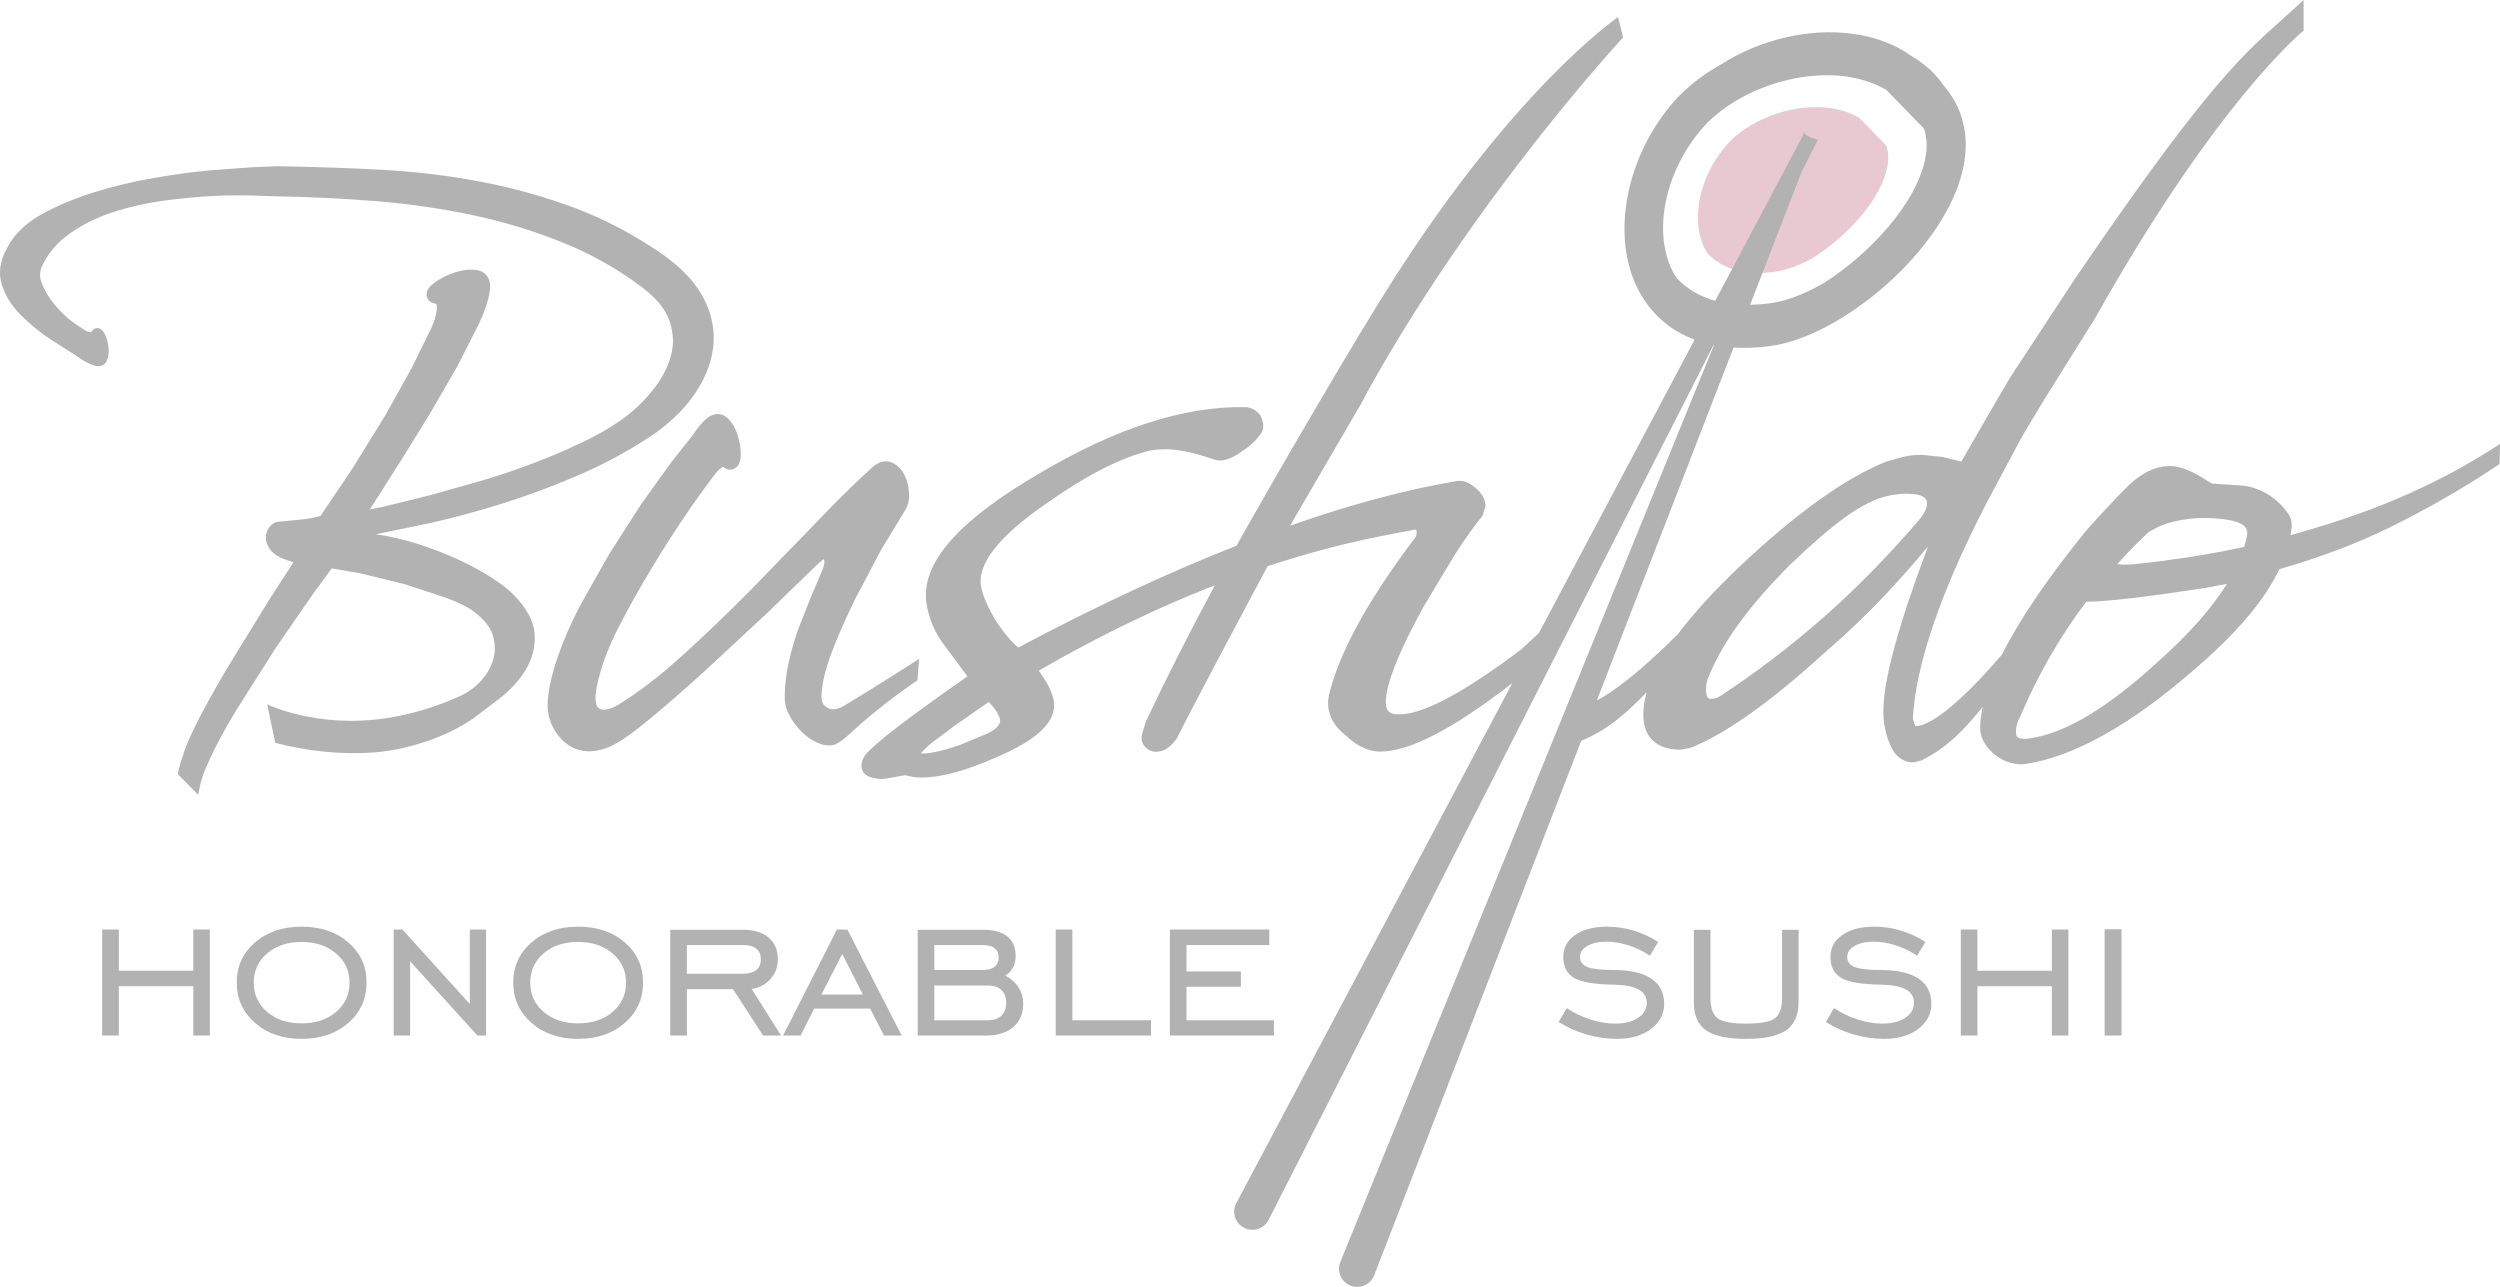 <!-- Generator: Adobe Illustrator 24.0.0, SVG Export Plug-In  -->
<svg version="1.1" xmlns="http://www.w3.org/2000/svg" xmlns:xlink="http://www.w3.org/1999/xlink" x="0px" y="0px"
	 width="814.029px" height="419.023px" viewBox="0 0 814.029 419.023" style="enable-background:new 0 0 814.029 419.023;"
	 xml:space="preserve">
<style type="text/css">
	.st0{fill:#E8C9D2;}
	.st1{fill:#B2B2B2;}
</style>
<defs>
</defs>
<g>
	<path class="st0" d="M577.651,88.537c-9.48,1.196-16.966-0.935-21.646-6.034c-0.318-0.477-0.638-0.996-0.916-1.554
		c-4.938-9.797-1.432-24.772,8.124-34.848c7.925-7.927,21.268-12.427,32.48-10.952c3.604,0.477,6.81,1.551,9.638,3.145
		c0.298,0.3,8.822,9.08,8.883,9.119c0.677,2.113,0.815,4.383,0.318,6.972c-1.992,10.434-12.944,22.384-23.836,29.352
		C586.075,86.368,581.535,88.098,577.651,88.537z"/>
	<g>
		<g>
			<path class="st1" d="M76.879,231.339l12.885-20.351l12.107-17.526c0,0,4.78-6.492,6.154-8.404
				c2.211,0.399,9.478,1.672,9.478,1.672l14.041,3.426l13.68,4.48c4.12,1.534,7.268,3.107,9.299,4.68
				c3.006,2.27,4.979,4.72,5.855,7.288c0.478,1.513,0.737,3.008,0.737,4.461c0,1.116-0.119,2.19-0.418,3.285
				c-0.658,2.591-2.011,5.02-3.944,7.19c-1.991,2.23-4.399,3.984-7.148,5.198c-7.05,3.167-14.955,5.715-23.598,7.071
				c-22.662,3.523-39.011-4.461-39.011-4.461l2.629,12.506c0,0,21.766,6.372,41.838,1.653c8.802-2.071,16.329-5.299,22.423-9.42
				c0.06-0.04,9.38-7.129,9.38-7.129c3.424-2.766,6.153-5.875,8.124-9.24c1.791-3.107,2.728-6.453,2.728-9.976
				c0-0.498-0.02-0.975-0.058-1.474c-0.32-4.162-2.688-8.503-7.11-12.905c-1.513-1.533-3.763-3.246-6.87-5.259
				c-3.047-1.97-6.673-3.962-10.794-5.872c-4.142-1.911-8.762-3.704-13.78-5.297c-4.202-1.315-8.602-2.271-13.103-2.988
				c5.276-1.075,17.802-3.666,17.802-3.666c7.746-1.751,15.812-3.941,24.037-6.53c8.245-2.629,16.548-5.735,24.712-9.279
				c8.205-3.604,15.832-7.726,22.663-12.268c5.736-3.783,10.452-8.163,13.979-13.062c3.604-4.979,5.794-10.197,6.55-15.512
				c0.181-1.216,0.26-2.412,0.26-3.626c0-4.2-1.037-8.423-3.106-12.524c-2.57-5.177-7.03-10.039-13.224-14.419
				c-9.3-6.492-18.996-11.629-28.795-15.313c-9.757-3.645-20.013-6.513-30.467-8.524c-10.415-2.011-21.268-3.325-32.301-3.923
				c-10.952-0.596-22.422-0.996-34.133-1.174c-0.039-0.02-7.148,0.259-7.148,0.259l-14.497,1.036
				c-5.616,0.518-11.807,1.353-18.44,2.487c-6.611,1.136-13.123,2.69-19.336,4.602c-6.293,1.951-12.009,4.319-17.068,7.068
				c-5.335,2.928-9.22,6.63-11.53,11.033c-2.369,4.182-2.985,8.345-1.712,12.208c1.155,3.584,3.247,6.888,6.194,9.836
				c2.787,2.788,5.994,5.418,9.578,7.826l8.902,5.656c0,0.02,0,0.02-0.02,0.06c1.651,1.115,3.087,1.951,4.301,2.43
				c0.378,0.179,0.757,0.318,1.133,0.438c0.838,0.199,1.594,0.22,2.271,0c0.578-0.179,1.354-0.596,1.791-1.633
				c0.539-1.254,0.719-2.708,0.539-4.34c-0.16-1.554-0.559-2.989-1.175-4.223c-0.259-0.517-0.816-1.674-1.951-1.972
				c-0.159-0.04-0.319-0.059-0.498-0.059c-0.3-0.02-1.314,0.039-1.852,1.117c-0.021,0.038-0.12,0.218-0.12,0.218
				c-0.277,0-0.577-0.039-0.955-0.14c-0.099-0.02-0.198-0.04-0.297-0.098l-0.739-0.34c-1.652-1.075-3.584-2.389-3.584-2.389
				c-2.329-1.674-4.48-3.684-6.392-6.014c-1.872-2.271-3.286-4.68-4.223-7.149c-0.796-2.091-0.656-3.963,0.38-5.915
				c2.051-4.122,5.117-7.568,9.14-10.335c4.181-2.888,8.862-5.158,13.959-6.791c5.158-1.671,10.634-2.907,16.251-3.664
				c5.674-0.757,11.073-1.274,16.09-1.513c4.98-0.258,9.441-0.299,13.224-0.139l8.264,0.259c10.376,0.178,21.009,0.696,31.622,1.553
				c10.556,0.856,21.011,2.35,31.147,4.5c10.056,2.112,19.893,5.058,29.172,8.801c9.242,3.665,17.944,8.524,25.848,14.419
				c4.88,3.625,8.007,7.368,9.32,11.171c0.758,2.29,1.157,4.459,1.157,6.611c0,1.496-0.2,3.008-0.579,4.483
				c-0.936,3.684-2.709,7.249-5.257,10.593c-2.609,3.425-5.517,6.412-8.603,8.843c-3.286,2.648-7.467,5.257-12.367,7.766
				c-5.019,2.51-10.494,4.978-16.35,7.249c-5.854,2.31-11.968,4.421-18.18,6.293l-17.764,5.019l-15.192,3.742
				c0,0-2.251,0.439-4.422,0.877c1.156-1.812,2.391-3.705,2.391-3.705l8.143-12.823l9.221-14.937l8.722-15.094l6.949-13.619
				c2.031-4.421,3.207-7.887,3.584-10.556c0.1-0.657,0.181-1.275,0.181-1.872c0-1.276-0.318-2.409-0.957-3.306
				c-0.537-0.795-1.612-1.754-3.503-2.03c-2.31-0.319-4.801,0-7.409,0.916c-2.489,0.835-4.679,1.99-6.432,3.363
				c-0.777,0.579-2.409,1.853-2.409,3.646c0,0.239,0.039,0.477,0.099,0.715c0.118,0.479,0.635,1.952,2.668,2.291
				c0.08,0.02,0.438,0.099,0.438,0.099c0.079,0.398,0.161,0.916,0.161,1.433c0,0.181,0,0.338,0,0.518l-0.658,2.986l-1.036,2.671
				c-0.041,0.078-6.451,13.141-6.451,13.141l-8.723,15.653l-10.435,16.887c0,0-8.383,12.465-10.614,15.772
				c-1.951,0.518-4.063,0.955-6.591,1.177l-6.911,0.655c-0.517-0.019-2.032,0.239-3.266,1.992c-0.658,0.916-1.015,2.012-1.015,3.186
				c0,0.2,0.018,0.438,0.038,0.639c0.161,1.314,0.757,2.588,1.812,3.783c0.956,1.075,2.35,1.971,4.143,2.629
				c0,0,2.071,0.676,3.007,0.995c-2.568,3.963-8.205,12.706-8.205,12.706l-11.39,18.52c-3.824,6.252-7.27,12.306-10.296,18.001
				c-3.126,5.896-5.177,10.535-6.272,14.18c-0.917,2.707-1.534,5.536-1.534,5.536l6.691,6.81c0,0,0.698-5.377,3.007-9.917
				C69.611,244.043,72.737,238.19,76.879,231.339z"/>
			<path class="st1" d="M239.057,152.599c0.258-0.098,0.457-0.239,0.637-0.378c1.375-1.135,1.454-3.087,1.493-3.964
				c0.081-2.109-0.278-4.3-1.015-6.571c-0.736-2.388-1.911-4.302-3.464-5.696c-1.276-1.155-2.629-1.254-3.546-1.155
				c-1.053,0.16-2.109,0.637-3.125,1.475c-0.458,0.358-0.896,0.797-1.335,1.295c-1.015,1.075-2.091,2.488-3.225,4.2
				c-2.053,2.589-7.129,9-7.129,9l-9.778,13.662l-10.295,16.071l-9.401,16.688c-2.886,5.516-5.296,11.013-7.128,16.271
				c-1.871,5.334-3.007,10.195-3.366,14.337c-0.04,0.516-0.079,1.055-0.079,1.552c0,4.442,1.574,8.285,4.7,11.471
				c2.488,2.589,6.99,5.217,14.039,2.849c3.048-0.937,7.528-3.845,13.62-8.863c5.755-4.701,12.087-10.237,18.86-16.389
				l20.113-18.681l16.229-15.71c1.156-1.155,1.892-1.694,2.37-1.992c0.08,0.277,0.22,0.497,0.22,0.796
				c0,0.717-0.22,1.594-0.598,2.549c0.021,0-3.982,9.399-3.982,9.399l-4.083,10.396c-1.235,3.505-2.269,7.209-3.067,10.913
				c-0.816,3.785-1.214,7.447-1.214,10.914c0,2.149,0.577,4.301,1.772,6.331c1.034,1.832,2.309,3.465,3.764,4.939
				c1.513,1.512,3.206,2.688,5.059,3.503c2.129,0.957,4.082,1.157,5.735,0.619c2.509-0.975,6.034-4.641,8.423-6.731
				c10.116-8.743,18.459-14.159,18.459-14.159l0.559-7.01c0,0-11.868,7.689-24.495,15.314c-4.759,2.868-6.691-0.695-6.87-0.757
				c0.019,0,0.019-0.02,0.019-0.04c0-0.141-0.258-0.718-0.258-0.718c-0.079-0.219-0.199-0.737-0.199-1.652
				c0-0.857,0.1-2.112,0.398-3.904c0.499-3.264,1.751-7.406,3.724-12.385c2.032-5.059,4.401-10.355,7.049-15.734l8.345-15.81
				l7.925-13.024c0.756-1.254,1.096-2.709,1.096-4.501c0-0.279,0-0.557-0.041-0.835c-0.08-1.951-0.557-3.863-1.375-5.616
				c-0.976-2.051-2.389-3.465-4.181-4.262c-1.574-0.655-4.043-0.836-6.99,2.11c-5.098,4.621-11.172,10.576-17.903,17.666
				l-21.049,21.685c-7.289,7.369-14.736,14.537-22.164,21.269c-7.369,6.692-14.438,12.105-20.989,16.149
				c-3.106,1.754-5.356,2.092-6.571,0.938c-0.498-0.439-1.873-2.55,0.576-10.953c1.176-4.542,3.327-9.837,6.412-15.851
				c3.168-6.135,6.732-12.505,10.675-18.999c3.883-6.451,8.086-12.943,12.447-19.296c2.788-4.003,5.457-7.685,8.065-11.091
				l0.976-1.114c0.119-0.121,0.239-0.24,0.378-0.339c0.419-0.34,0.837-0.618,1.195-0.777c0,0,0.277,0.159,0.339,0.199
				C237.204,153.396,238.659,152.818,239.057,152.599z"/>
			<path class="st1" d="M285.077,253.405c-0.157,0-0.198-0.081-0.337-0.081c-0.12-0.041-0.298-0.041-0.439-0.08L285.077,253.405z"/>
			<path class="st1" d="M447.436,415.282l67.428-174.065c8.854-3.602,15.442-9.725,21.288-15.792
				c-0.717,2.556-1.076,4.991-1.076,7.308c0,7.328,4.341,11.371,12.167,11.371l3.405-0.657
				c11.411-4.621,25.968-14.977,43.372-30.828c7.569-6.533,14.418-13.103,20.331-19.435c4.958-5.319,9.38-10.356,13.403-15.197
				c-9.719,25.87-14.518,43.514-14.518,53.709c0,2.648,0.359,5.178,1.015,7.449c0.658,2.269,1.515,4.24,2.49,5.814l0.14,0.199
				l0.157,0.181c3.148,3.444,6.056,3.165,7.907,2.408c0.179-0.04,0.34-0.04,0.477-0.078l0.2-0.079l0.179-0.081
				c8.498-4.13,14.514-10.78,19.788-17.344c-0.487,2.342-0.78,4.574-0.83,6.671c0,1.951,0.539,3.725,1.574,5.336
				c0.936,1.433,2.09,2.709,3.445,3.763c1.374,1.036,2.888,1.812,4.56,2.371c1.753,0.518,3.446,0.678,5.02,0.478
				c15.63-2.309,33.933-12.446,54.383-30.13c10.495-8.901,18.42-17.305,23.599-24.952c1.942-2.843,3.559-5.643,4.871-8.392
				c12.881-3.69,24.778-8.129,35.335-13.294c12.406-6.074,24.235-12.845,35.207-20.174l1.135-0.756l0.14-6.531l-4.062,2.587
				c-10.256,6.453-21.786,12.268-34.253,17.246c-9.144,3.627-19.189,6.911-29.882,9.881c0.166-0.98,0.296-1.952,0.37-2.911
				c0,0,0,0,0-0.021c0-0.239,0.06-2.19-0.776-3.523c-6.094-9.399-15.474-9.718-15.474-9.718s-8.562-0.598-9.657-0.639
				c-0.1-0.04-1.374-0.776-1.374-0.776c-5.298-3.485-9.598-5.158-12.984-4.919c-4.261,0.159-8.523,2.231-12.645,6.093
				c0,0-5.356,5.18-14,14.916c-12.613,15.567-21.712,28.941-27.401,40.319c-21.757,25.389-28.259,23.267-28.259,23.267l-0.776-2.311
				c0.837-17.165,8.783-40.665,23.738-69.778l11.351-21.269l0.756-1.353c-0.041,0.06,6.292-10.513,6.292-10.513l17.266-27.64
				c39.867-70.934,67.527-93.277,67.825-93.517V0c-17.164,16.07-25.468,18.818-74.656,91.065l-20.829,31.743
				c-0.12,0.12-7.37,12.584-7.37,12.584s-6.213,10.755-8.603,14.897c-2.27-0.558-6.132-1.513-6.132-1.513l-6.829-0.678
				c-2.112,0-4.162,0.239-6.175,0.717l-5.258,1.474c-13.34,5.316-29.372,16.806-47.811,34.213
				c-8.403,7.981-15.057,15.275-20.056,21.962c-12.95,12.9-21.266,18.896-26.418,21.629l44.519-114.928
				c3.576,0.214,7.361,0.089,11.353-0.414c23.318-2.628,58.387-31.662,63.584-58.885c1.933-10.076-0.418-19.079-6.671-26.207
				c-2.231-3.325-5.475-6.533-10.234-9.359c-0.14-0.078-0.3-0.159-0.458-0.259c-0.639-0.457-1.256-0.935-1.932-1.333
				c-4.98-2.966-10.693-4.9-17.106-5.735c-14.198-1.873-30.031,1.991-42.437,9.897c-5.118,2.869-9.818,6.312-13.76,10.296
				l-0.079,0.08c-16.807,17.682-22.603,44.645-13.462,62.767c4.026,7.965,10.355,13.544,18.516,16.582l-50.708,95.541l-5.664,5.249
				c-18.659,14.098-32.02,21.229-39.808,21.229c-3.226,0-4.362-1.076-4.362-4.124c0-3.943,2.132-12.485,12.307-30.965
				c-0.039,0.02,10.196-16.987,10.196-16.987c3.167-4.919,6.233-9.221,9.12-12.784c-0.22,0.218,0.837-2.908,0.837-2.908
				c0-2.171-1.095-4.181-3.246-5.994c-2.171-1.792-4.102-2.529-5.934-2.23c-7.285,1.249-25.451,4.366-54.484,14.567l23.36-40.078
				c0,0,2.31-4.38,2.349-4.441c35.546-63.682,82.285-113.925,82.763-114.482l-1.654-6.632c-1.353,0.996-33.435,23.26-73.183,85.49
				c-12.029,18.81-37.958,63.265-51.042,86.642c-19.803,7.797-43.479,18.467-71.07,33.159c-1.432-1.114-3.604-3.365-6.908-8.065
				c-2.968-4.898-4.781-9.02-5.239-12.108c-0.08-0.476-0.119-0.954-0.119-1.433c0-7.09,7.328-15.689,21.806-25.568
				c12.643-8.941,23.836-14.636,33.315-16.966l2.35-0.32l2.747-0.119c1.694,0,3.884,0.239,6.493,0.718
				c2.609,0.496,5.894,1.433,9.718,2.748c2.171,0.637,4.6-0.1,8.085-2.33c2.848-1.853,4.9-3.685,6.314-5.636
				c-0.02,0.04-0.06,0.08-0.081,0.119l0.249-0.319c0.565-0.639,1.046-1.56,1.046-2.827c0-0.875-0.219-1.912-0.756-3.107
				l-0.141-0.318l-0.218-0.279c-1.733-2.051-3.585-2.468-4.84-2.468c-9.856-0.199-20.57,1.553-31.722,5.176
				c-11.092,3.565-23.081,9.161-35.625,16.648c-24.555,14.339-36.563,27.283-36.563,39.429c0,0.72,0.039,1.475,0.12,2.191
				c0.398,2.67,1.114,5.238,2.151,7.688c1.014,2.447,2.587,4.998,4.618,7.566c0,0,4.56,6.174,6.651,8.963
				c-19.317,13.482-30.309,21.904-33.296,25.608l-0.119,0.16l-0.099,0.199c-0.677,1.115-0.996,2.151-0.996,3.127
				c0,0.636,0.139,1.235,0.437,1.811c0.479,0.878,1.595,1.912,3.805,2.192c1.314,0.398,2.787,0.457,4.619,0.039
				c0,0,4.8-0.876,5.397-0.954c1.594,0.418,3.305,0.757,5.258,0.757c6.471,0,14.517-2.192,24.612-6.691
				c12.507-5.318,18.619-10.835,18.619-16.847c0-1.615-0.537-3.546-1.672-5.915c-0.737-1.533-1.931-3.365-3.325-5.357
				c21.386-12.375,40.666-21.299,57.334-27.8c-8.569,15.951-16.121,30.854-22.446,44.308c-0.119,0.28-1.313,4.243-1.313,4.243
				c-0.817,4.123,2.888,5.656,4.301,5.676c4.521,0.059,6.63-4.042,7.01-4.221c4.424-9.044,21.463-40.98,29.607-56.197
				c25.187-8.342,42.089-10.63,48.076-11.958c0.418,0.114,0.458,0.388,0.458,0.947c0,0.755-0.179,1.333-0.476,1.712
				c-15.314,20.193-24.754,37.399-28.08,51.259c-0.738,3.504-0.38,8.562,5.556,13.223c3.585,3.385,7.369,5.177,11.133,5.177
				c9.546,0,23.669-7.321,43.015-22.289L402.53,391.802c-1.514,2.909-0.379,6.474,2.549,7.967c2.908,1.514,6.493,0.358,7.984-2.55
				l144.891-284.881c0.049,0.01,0.095,0.022,0.144,0.032L436.423,410.922c-1.216,3.066,0.277,6.492,3.324,7.686
				C442.776,419.804,446.222,418.33,447.436,415.282z M702.572,215.548c-15.952,14.635-29.713,22.96-40.885,24.752
				c-3.284,0.618-4.4,0.04-4.739-0.238c-0.357-0.3-0.538-0.916-0.538-1.871c0-1.474,0.398-2.948,1.215-4.463
				c5.791-13.744,13.064-26.34,21.663-37.802c6.292,0.01,19.208-1.488,39.093-4.534c2.646-0.545,4.819-0.923,6.724-1.257
				C720.158,198.099,712.643,206.587,702.572,215.548z M699.684,173.189c0.338-0.199,3.743-1.971,3.743-1.971
				c2.887-1.115,6.075-1.892,9.459-2.29c3.385-0.398,7.089-0.359,11.032,0.119c4.8,0.539,6.632,1.793,7.29,2.748
				c0.218,0.3,0.816,1.157,0.337,3.167c-0.21,1.026-0.493,2.068-0.809,3.117c-9.3,2.049-17.9,3.412-24.721,4.27
				c-0.855,0.16-1.413,0.241-1.433,0.241l-10.057,1.174c-0.996,0.059-1.832,0.059-2.608,0.059c-0.497,0-0.797,0.041-0.797,0.041
				l-1.733-0.168C692.677,180.067,696.081,176.537,699.684,173.189z M582.709,184.064c6.592-6.414,12.624-11.632,17.943-15.534
				c5.138-3.724,9.838-6.113,13.94-7.05c2.05-0.478,4.142-0.717,6.152-0.717c6.732,0,6.732,2.349,6.732,3.364
				c0,0.879-0.438,2.491-2.529,5.08c-10.355,12.087-21.069,22.96-31.762,32.319c-10.754,9.378-21.886,17.823-33.117,25.151
				c-0.937,0.578-1.853,0.875-2.75,0.875c-0.796,0-1.813,0-1.813-3.105c0-1.675,0.339-3.187,1.037-4.54
				C560.943,209.035,569.726,197.046,582.709,184.064z M325.662,234.804c0,0.437-0.139,0.797-0.478,1.234
				c-0.757,1.155-2.01,2.071-3.823,2.868l-8.583,3.584c-6.912,2.41-10.754,2.948-12.945,2.849c0.758-0.937,1.754-1.974,3.127-3.128
				l8.125-6.094c0.02,0,7.467-5.176,10.872-7.546C324.866,231.578,325.662,233.608,325.662,234.804z M545.889,90.469
				c-0.477-0.678-0.876-1.395-1.274-2.172c-6.851-13.561-2.012-34.271,11.25-48.251c10.954-10.952,29.452-17.206,44.986-15.173
				c4.977,0.678,9.438,2.151,13.343,4.38c0.398,0.4,12.225,12.567,12.286,12.626c0.954,2.908,1.115,6.054,0.437,9.599
				c-2.749,14.498-17.882,31.026-33.017,40.664c-6.394,3.664-12.666,6.094-18.061,6.671c-2.066,0.26-4.055,0.393-5.979,0.427
				l16.76-43.266l4.413-8.676c1.513-2.909,0.916-1.297-1.992-2.788c-2.906-1.515-0.956-2.429-2.45,0.495l-28.093,52.931
				C553.404,96.53,549.152,94.022,545.889,90.469z"/>
		</g>
	</g>
	<g>
		<g>
			<path class="st1" d="M38.693,321.133v16.043h-5.415v-34.511h5.415v13.416H62.94v-13.416h5.375v34.511H62.94v-16.043H38.693z"/>
			<path class="st1" d="M98.177,338.268c-6.142,0-11.194-1.738-15.154-5.213s-5.94-7.84-5.94-13.093c0-5.28,1.973-9.638,5.92-13.073
				c3.946-3.435,9.004-5.152,15.174-5.152c6.224,0,11.308,1.711,15.255,5.132c3.947,3.422,5.92,7.786,5.92,13.093
				c0,5.281-1.98,9.652-5.94,13.113C109.453,336.537,104.374,338.268,98.177,338.268z M98.177,333.216
				c4.607,0,8.366-1.246,11.275-3.738c2.909-2.491,4.364-5.664,4.364-9.517c0-3.825-1.462-6.991-4.385-9.497
				c-2.923-2.505-6.675-3.758-11.255-3.758c-4.58,0-8.318,1.247-11.214,3.738c-2.896,2.492-4.344,5.664-4.344,9.517
				c0,3.853,1.448,7.025,4.344,9.517C89.859,331.97,93.597,333.216,98.177,333.216z"/>
			<path class="st1" d="M128.203,337.177v-34.511h2.829l21.943,24.247v-24.247h5.294v34.511h-2.829l-21.903-24.166v24.166H128.203z"
				/>
			<path class="st1" d="M188.213,338.268c-6.142,0-11.194-1.738-15.154-5.213s-5.94-7.84-5.94-13.093
				c0-5.28,1.973-9.638,5.92-13.073c3.946-3.435,9.004-5.152,15.174-5.152c6.224,0,11.308,1.711,15.255,5.132
				c3.947,3.422,5.92,7.786,5.92,13.093c0,5.281-1.98,9.652-5.94,13.113C199.488,336.537,194.409,338.268,188.213,338.268z
				 M188.213,333.216c4.607,0,8.366-1.246,11.275-3.738c2.909-2.491,4.364-5.664,4.364-9.517c0-3.825-1.462-6.991-4.385-9.497
				c-2.923-2.505-6.675-3.758-11.255-3.758c-4.58,0-8.318,1.247-11.214,3.738c-2.896,2.492-4.344,5.664-4.344,9.517
				c0,3.853,1.448,7.025,4.344,9.517C179.895,331.97,183.633,333.216,188.213,333.216z"/>
			<path class="st1" d="M223.654,322.103v15.073h-5.415v-34.43H242c3.529,0,6.29,0.848,8.284,2.546
				c1.993,1.697,2.99,4.055,2.99,7.072c0,2.451-0.788,4.573-2.364,6.365s-3.631,2.889-6.163,3.293l9.577,15.154h-5.859l-9.78-15.073
				H223.654z M223.654,317.052H242c1.859,0,3.28-0.404,4.264-1.212c0.983-0.808,1.475-1.966,1.475-3.475s-0.492-2.661-1.475-3.455
				c-0.984-0.794-2.405-1.192-4.264-1.192h-18.347V317.052z"/>
			<path class="st1" d="M254.972,337.177l17.538-34.511h3.394l17.7,34.511h-5.779l-4.485-8.769h-18.226l-4.445,8.769H254.972z
				 M267.459,323.841h13.497l-6.708-13.215L267.459,323.841z"/>
			<path class="st1" d="M298.818,337.177v-34.43h21.216c3.501,0,6.156,0.721,7.961,2.162c1.804,1.441,2.707,3.563,2.707,6.365
				c0,1.401-0.283,2.647-0.849,3.738c-0.566,1.091-1.388,1.974-2.465,2.647c1.912,1.078,3.354,2.391,4.324,3.94
				c0.97,1.549,1.455,3.294,1.455,5.233c0,3.206-1.071,5.732-3.213,7.577s-5.099,2.768-8.87,2.768H298.818z M319.872,307.717
				h-15.639v8.123h15.72c1.724,0,3.024-0.343,3.9-1.031c0.875-0.687,1.313-1.704,1.313-3.051c0-1.347-0.438-2.357-1.313-3.031
				C322.977,308.054,321.65,307.717,319.872,307.717z M321.691,320.891h-17.458v11.315h17.458c1.885,0,3.347-0.498,4.385-1.496
				c1.036-0.996,1.556-2.397,1.556-4.202c0-1.778-0.519-3.158-1.556-4.142C325.038,321.383,323.576,320.891,321.691,320.891z"/>
			<path class="st1" d="M343.756,337.177v-34.511h5.415v29.541h25.621v4.97H343.756z"/>
			<path class="st1" d="M380.934,337.177v-34.511h32.369v5.051h-26.954v8.608h17.699v4.97h-17.699v10.911h28.449v4.97H380.934z"/>
			<path class="st1" d="M507.521,332.772l2.627-4.526c2.371,1.59,4.957,2.829,7.759,3.717c2.802,0.889,5.482,1.333,8.042,1.333
				c3.071,0,5.55-0.626,7.436-1.879c1.885-1.252,2.828-2.862,2.828-4.829c0-1.966-0.863-3.428-2.586-4.384
				c-1.724-0.956-4.446-1.488-8.163-1.596c-6.279-0.081-10.589-0.808-12.932-2.182c-2.344-1.374-3.516-3.65-3.516-6.829
				c0-2.963,1.287-5.347,3.86-7.153c2.572-1.805,6.027-2.707,10.365-2.707c2.964,0,5.84,0.418,8.628,1.252
				c2.789,0.836,5.477,2.075,8.062,3.718l-2.707,4.485c-2.156-1.455-4.473-2.579-6.952-3.374c-2.478-0.794-4.849-1.192-7.112-1.192
				c-2.614,0-4.716,0.459-6.305,1.374c-1.589,0.916-2.383,2.116-2.383,3.597c0,1.536,0.801,2.627,2.404,3.273
				c1.603,0.647,4.384,0.97,8.344,0.97c5.496,0,9.645,0.93,12.448,2.789c2.802,1.859,4.203,4.621,4.203,8.284
				c0,3.26-1.421,5.968-4.263,8.123c-2.843,2.155-6.527,3.233-11.052,3.233c-3.341,0-6.662-0.479-9.962-1.435
				C513.293,335.877,510.269,334.524,507.521,332.772z"/>
			<path class="st1" d="M551.529,302.747h5.415v22.105c0,3.314,0.782,5.55,2.345,6.708c1.562,1.159,4.66,1.737,9.294,1.737
				c4.661,0,7.772-0.579,9.335-1.737c1.562-1.158,2.344-3.395,2.344-6.708v-22.105h5.375v23.519c0,4.23-1.34,7.288-4.021,9.173
				c-2.681,1.886-7.052,2.829-13.114,2.829c-6.035,0-10.371-0.93-13.012-2.789c-2.641-1.859-3.96-4.93-3.96-9.213V302.747z"/>
			<path class="st1" d="M594.525,332.772l2.627-4.526c2.371,1.59,4.957,2.829,7.759,3.717c2.802,0.889,5.482,1.333,8.042,1.333
				c3.071,0,5.55-0.626,7.436-1.879c1.885-1.252,2.828-2.862,2.828-4.829c0-1.966-0.863-3.428-2.586-4.384
				c-1.724-0.956-4.446-1.488-8.163-1.596c-6.279-0.081-10.589-0.808-12.932-2.182c-2.343-1.374-3.516-3.65-3.516-6.829
				c0-2.963,1.287-5.347,3.86-7.153c2.572-1.805,6.027-2.707,10.365-2.707c2.964,0,5.84,0.418,8.628,1.252
				c2.789,0.836,5.477,2.075,8.062,3.718l-2.707,4.485c-2.156-1.455-4.473-2.579-6.952-3.374c-2.478-0.794-4.849-1.192-7.112-1.192
				c-2.614,0-4.716,0.459-6.305,1.374c-1.589,0.916-2.383,2.116-2.383,3.597c0,1.536,0.801,2.627,2.404,3.273
				c1.603,0.647,4.384,0.97,8.344,0.97c5.496,0,9.645,0.93,12.448,2.789c2.802,1.859,4.203,4.621,4.203,8.284
				c0,3.26-1.421,5.968-4.263,8.123c-2.843,2.155-6.527,3.233-11.052,3.233c-3.341,0-6.663-0.479-9.962-1.435
				C600.298,335.877,597.273,334.524,594.525,332.772z"/>
			<path class="st1" d="M643.869,321.133v16.043h-5.417v-34.511h5.417v13.416h24.246v-13.416h5.375v34.511h-5.375v-16.043H643.869z"
				/>
			<path class="st1" d="M685.29,337.177v-34.592h5.496v34.592H685.29z"/>
		</g>
	</g>
</g>
</svg>